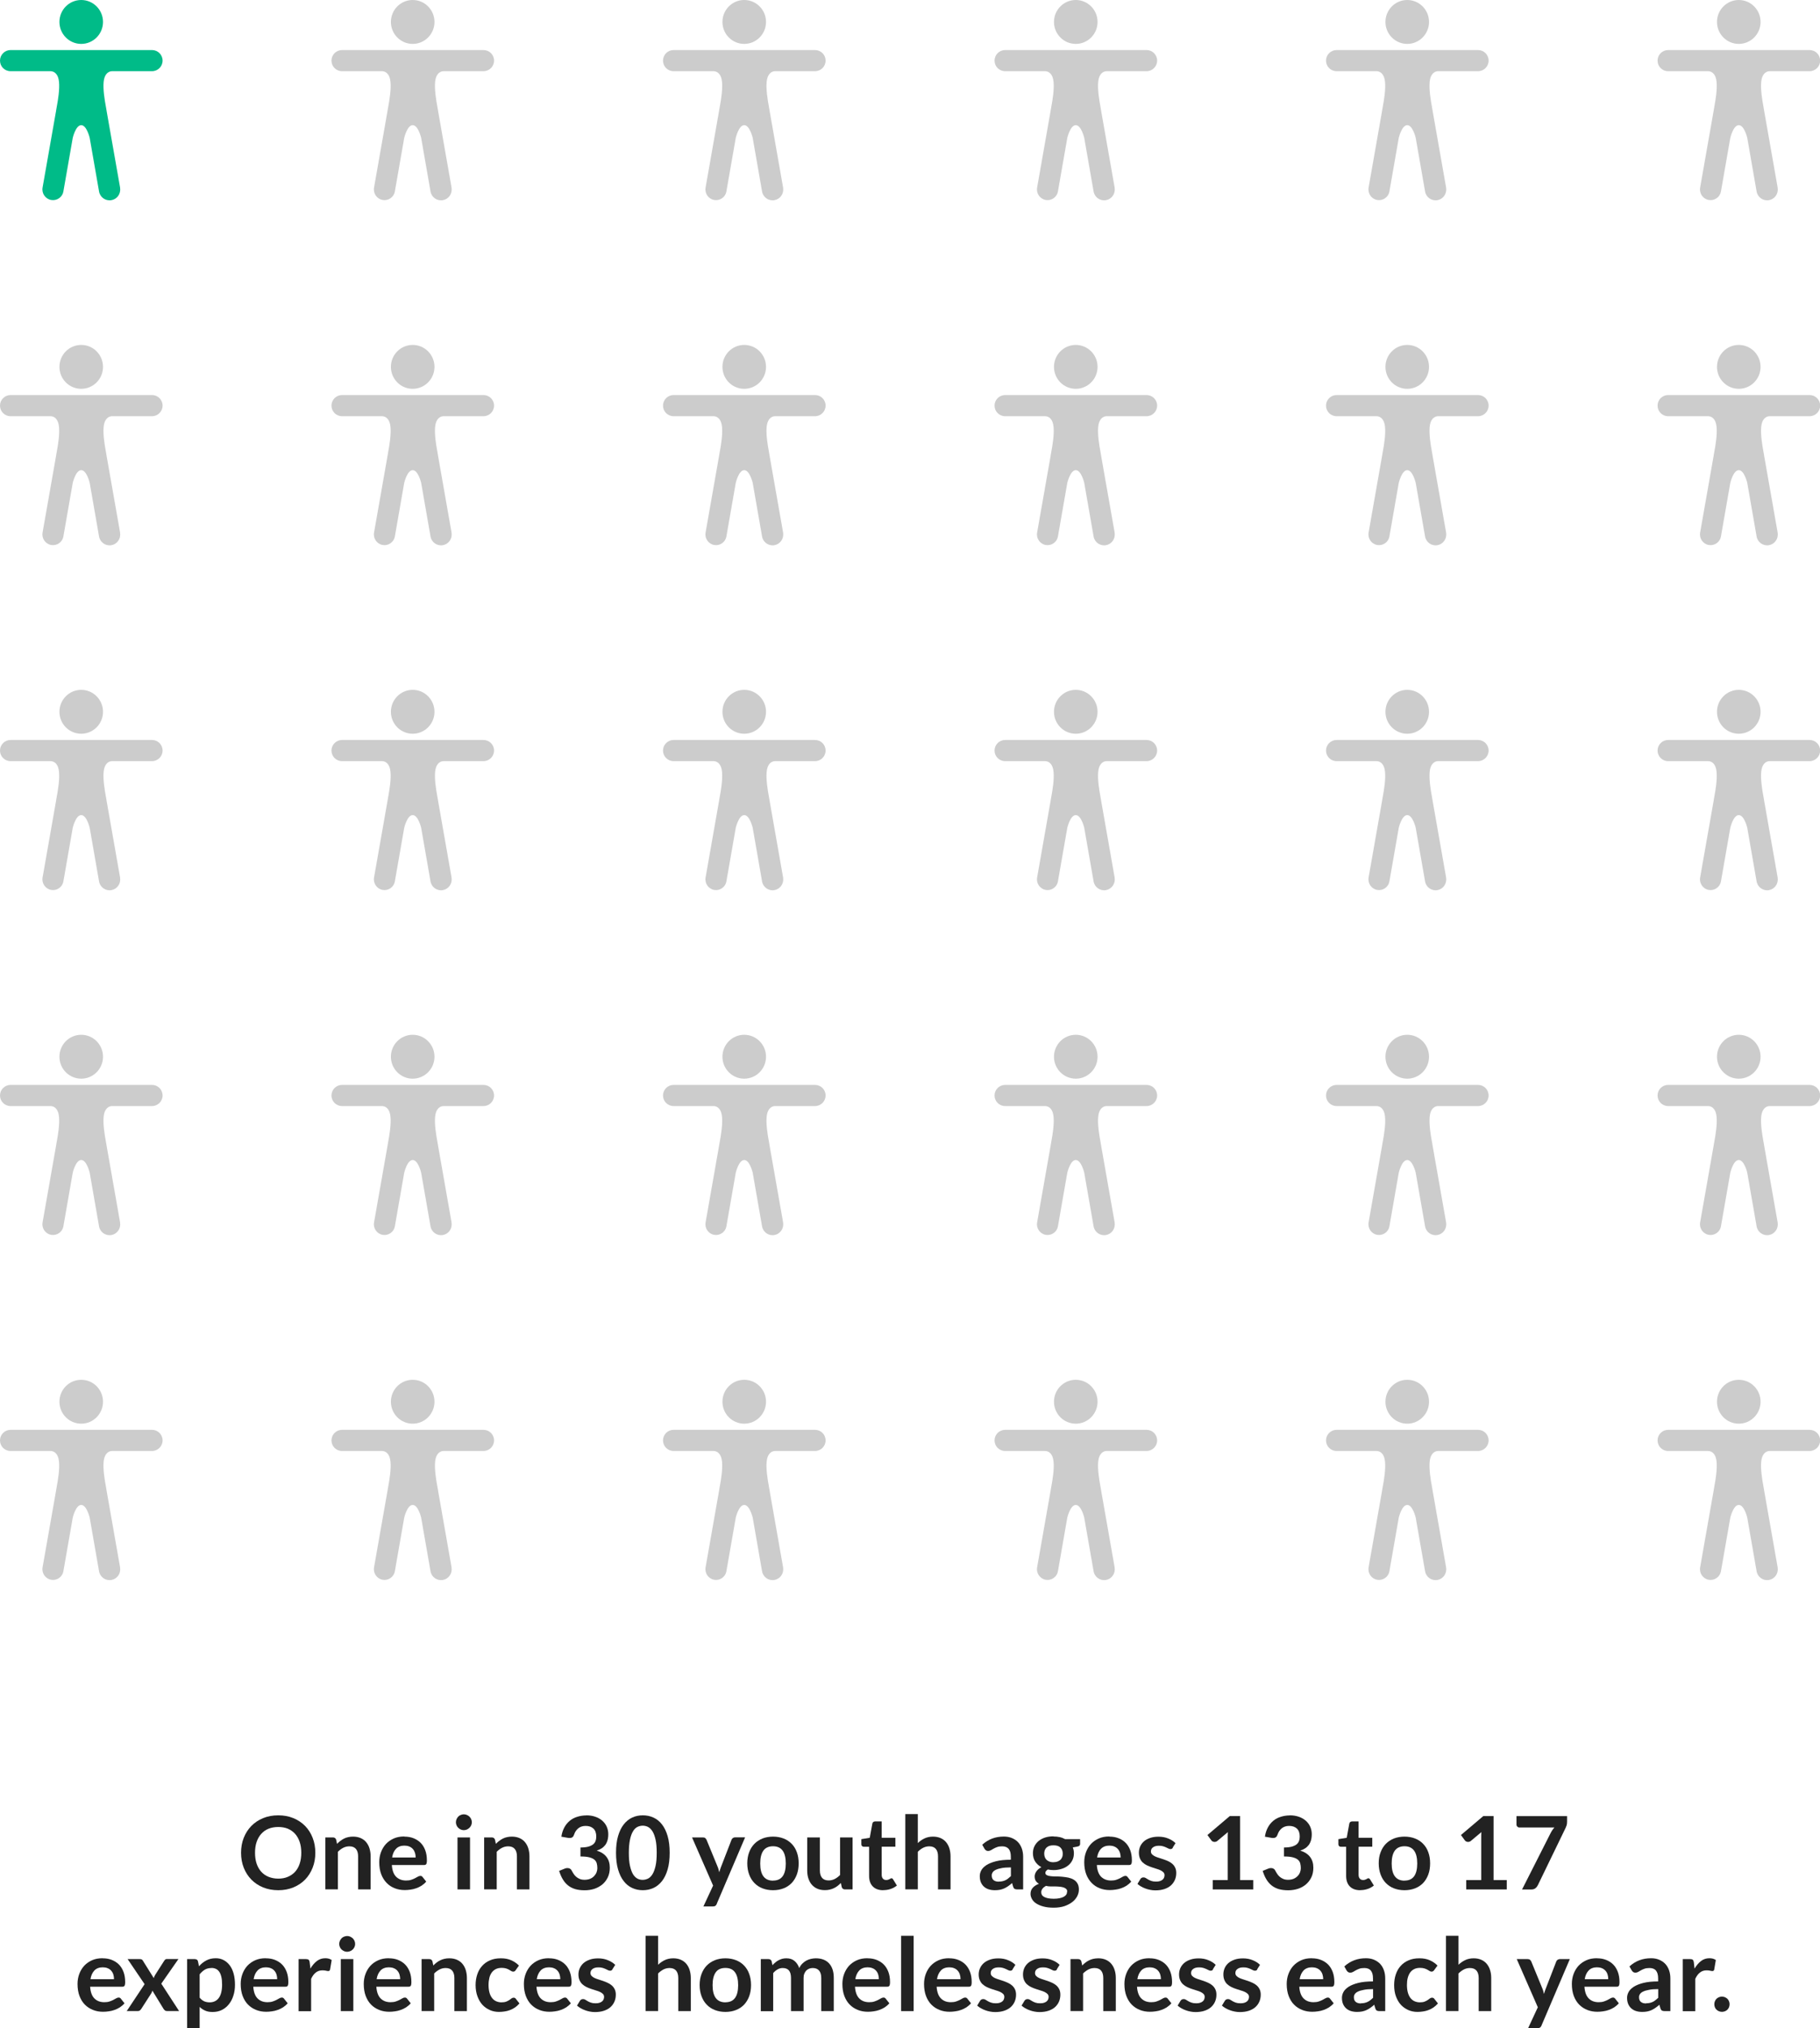 <?xml version="1.0" encoding="UTF-8"?>
<svg id="Layer_1" data-name="Layer 1" xmlns="http://www.w3.org/2000/svg" viewBox="0 0 251.42 280">
  <defs>
    <style>
      .cls-1, .cls-2, .cls-3, .cls-4, .cls-5 {
        stroke-width: 0px;
      }

      .cls-1, .cls-3 {
        fill: #0b8;
      }

      .cls-2 {
        fill: #222;
      }

      .cls-3, .cls-4 {
        fill-rule: evenodd;
      }

      .cls-4, .cls-5 {
        fill: #ccc;
      }
    </style>
  </defs>
  <g>
    <path class="cls-2" d="M43.56,255.79c0,.74-.12,1.43-.37,2.06-.25.63-.59,1.18-1.04,1.64-.45.46-.99.82-1.62,1.08-.63.26-1.33.39-2.09.39s-1.46-.13-2.1-.39c-.63-.26-1.17-.62-1.62-1.08-.45-.46-.8-1.01-1.05-1.64-.25-.63-.37-1.32-.37-2.06s.12-1.43.37-2.06c.25-.63.6-1.18,1.05-1.64.45-.46.99-.82,1.62-1.08.63-.26,1.33-.39,2.1-.39s1.46.13,2.09.39c.63.26,1.17.62,1.62,1.08.45.46.8,1.01,1.04,1.64.25.63.37,1.32.37,2.06ZM41.62,255.79c0-.55-.07-1.05-.22-1.49s-.36-.82-.63-1.12c-.28-.31-.61-.54-1-.71-.39-.16-.84-.24-1.33-.24s-.94.08-1.34.24c-.4.16-.73.4-1.01.71-.28.31-.49.68-.64,1.12-.15.44-.22.94-.22,1.49s.07,1.05.22,1.5c.15.44.36.81.64,1.12.28.31.62.54,1.01.7s.84.25,1.34.25.94-.08,1.33-.25.73-.4,1-.7.49-.68.63-1.12c.15-.44.22-.94.22-1.5Z"/>
    <path class="cls-2" d="M44.94,260.85v-7.18h1.06c.22,0,.37.11.44.32l.12.57c.14-.15.3-.29.46-.41s.33-.23.51-.32c.18-.09.37-.16.58-.2.21-.05.43-.07.67-.07.39,0,.74.07,1.04.2.3.13.56.32.76.56.2.24.36.53.46.86s.16.7.16,1.1v4.57h-1.73v-4.57c0-.44-.1-.78-.3-1.02s-.51-.36-.91-.36c-.3,0-.58.07-.84.2-.26.13-.51.32-.74.55v5.19h-1.73Z"/>
    <path class="cls-2" d="M55.87,253.56c.45,0,.87.07,1.25.22s.71.36.98.63c.28.28.49.62.64,1.02.15.4.23.86.23,1.38,0,.13,0,.24-.02.33-.01.09-.03.15-.06.2s-.07.08-.12.11c-.05.02-.12.03-.2.03h-4.44c.05.74.25,1.28.59,1.62.35.34.8.52,1.37.52.28,0,.52-.03.72-.1s.38-.14.53-.22c.15-.08.28-.15.4-.22.11-.06.23-.1.33-.1.07,0,.13.01.18.04s.1.07.13.12l.5.63c-.19.22-.41.41-.64.56s-.49.27-.75.36c-.26.09-.52.16-.79.19-.27.04-.53.06-.78.06-.5,0-.96-.08-1.39-.25-.43-.17-.8-.41-1.12-.74s-.57-.73-.75-1.2c-.18-.48-.27-1.03-.27-1.66,0-.49.08-.95.24-1.38.16-.43.39-.81.68-1.13.3-.32.66-.57,1.08-.76.43-.19.91-.28,1.45-.28ZM55.9,254.8c-.5,0-.9.14-1.18.43-.28.28-.47.69-.55,1.21h3.25c0-.22-.03-.44-.09-.63s-.15-.37-.28-.52-.28-.27-.48-.35c-.19-.09-.42-.13-.67-.13Z"/>
    <path class="cls-2" d="M65.18,251.58c0,.15-.03.29-.09.42-.06.13-.14.25-.24.34-.1.1-.22.18-.35.24-.14.06-.28.09-.43.09s-.29-.03-.42-.09c-.13-.06-.25-.14-.35-.24-.1-.1-.18-.21-.23-.34-.06-.13-.09-.27-.09-.42s.03-.3.09-.43c.06-.14.14-.25.23-.35.1-.1.21-.18.35-.23.13-.06.27-.09.42-.09s.3.03.43.09c.14.06.25.14.35.23.1.1.18.21.24.35.06.13.09.28.09.43ZM64.93,253.67v7.18h-1.73v-7.18h1.73Z"/>
    <path class="cls-2" d="M66.88,260.85v-7.18h1.06c.22,0,.37.11.44.32l.12.57c.14-.15.3-.29.46-.41s.33-.23.51-.32c.18-.09.37-.16.58-.2.21-.05.43-.07.67-.07.39,0,.74.07,1.04.2.3.13.56.32.76.56.2.24.36.53.46.86s.16.7.16,1.1v4.57h-1.73v-4.57c0-.44-.1-.78-.3-1.02s-.51-.36-.91-.36c-.3,0-.58.07-.84.2-.26.13-.51.32-.74.55v5.19h-1.73Z"/>
    <path class="cls-2" d="M80.99,250.62c.47,0,.89.07,1.26.2.38.13.7.32.96.55.27.24.47.51.61.83.14.32.21.66.21,1.03,0,.32-.04.61-.11.85s-.18.46-.31.64c-.14.18-.31.34-.5.46s-.42.23-.68.31c.61.19,1.06.48,1.36.88.3.39.45.88.45,1.48,0,.5-.09.95-.28,1.34-.19.39-.44.71-.76.98-.32.26-.69.46-1.1.6-.42.13-.86.2-1.33.2-.51,0-.95-.06-1.33-.17-.38-.12-.71-.29-.99-.52-.28-.23-.52-.51-.71-.84-.2-.33-.36-.71-.5-1.15l.76-.31c.13-.06.26-.08.4-.08.12,0,.23.03.33.08.1.05.17.13.22.22.08.16.18.32.28.48.1.16.22.3.36.42s.3.22.49.3c.19.08.41.12.68.12.29,0,.55-.05.77-.14s.4-.22.55-.38.26-.33.33-.51c.07-.19.11-.38.11-.57,0-.24-.03-.46-.08-.66-.05-.2-.16-.37-.32-.51s-.4-.25-.7-.33-.71-.12-1.23-.12v-1.24c.42,0,.78-.04,1.06-.11.28-.08.5-.18.67-.31s.28-.29.35-.48.1-.39.1-.62c0-.48-.13-.84-.39-1.09-.26-.24-.62-.37-1.07-.37-.41,0-.75.11-1.02.33s-.46.5-.57.84c-.06.18-.13.3-.23.38s-.23.12-.39.12c-.07,0-.15,0-.24-.02l-.91-.16c.07-.49.21-.91.41-1.28s.45-.67.75-.92.65-.43,1.04-.55c.39-.12.81-.19,1.26-.19Z"/>
    <path class="cls-2" d="M92.51,255.79c0,.88-.09,1.65-.28,2.3s-.45,1.19-.78,1.61c-.33.42-.73.74-1.18.95-.46.21-.95.31-1.47.31s-1.02-.1-1.47-.31c-.45-.21-.84-.52-1.17-.95-.33-.42-.59-.96-.78-1.61s-.28-1.42-.28-2.3.09-1.65.28-2.3.45-1.19.78-1.61c.33-.42.72-.74,1.17-.95.45-.21.94-.31,1.47-.31s1.02.1,1.47.31c.46.21.85.52,1.18.95.33.42.59.96.78,1.61s.28,1.42.28,2.3ZM90.72,255.79c0-.73-.05-1.34-.16-1.82-.11-.48-.25-.86-.43-1.15-.18-.28-.39-.48-.62-.6s-.48-.17-.73-.17-.49.06-.72.17-.44.31-.61.6c-.18.29-.32.67-.42,1.15-.1.48-.16,1.09-.16,1.82s.05,1.34.16,1.82.25.86.42,1.15c.18.28.38.48.61.6.23.12.47.17.72.17s.49-.06.73-.17c.23-.11.44-.31.62-.6.18-.29.32-.67.43-1.15.11-.48.16-1.09.16-1.82Z"/>
    <path class="cls-2" d="M99.03,262.83c-.05.12-.12.21-.2.28-.08.06-.21.09-.37.09h-1.29l1.34-2.88-2.91-6.65h1.51c.14,0,.25.03.32.1s.13.14.17.22l1.53,3.72c.05.12.1.25.13.38.04.13.07.26.1.39.04-.14.08-.27.12-.39s.09-.25.14-.39l1.44-3.72c.04-.09.1-.17.19-.23s.18-.09.29-.09h1.39l-3.91,9.16Z"/>
    <path class="cls-2" d="M106.79,253.56c.54,0,1.02.09,1.46.26.44.17.81.42,1.12.74s.55.7.71,1.16c.17.46.25.97.25,1.53s-.08,1.08-.25,1.54c-.17.46-.41.85-.71,1.17-.31.32-.68.57-1.12.74-.44.17-.92.26-1.46.26s-1.02-.09-1.46-.26c-.44-.17-.81-.42-1.12-.74-.31-.32-.55-.71-.72-1.17-.17-.46-.26-.97-.26-1.54s.09-1.08.26-1.53c.17-.46.41-.84.72-1.16.31-.32.69-.56,1.12-.74.44-.17.93-.26,1.46-.26ZM106.79,259.63c.6,0,1.04-.2,1.33-.6s.43-.99.43-1.76-.14-1.37-.43-1.77-.73-.61-1.33-.61-1.06.21-1.34.61c-.29.41-.43,1-.43,1.77s.14,1.36.43,1.76c.29.4.74.61,1.34.61Z"/>
    <path class="cls-2" d="M113.26,253.67v4.56c0,.44.1.78.3,1.02s.51.36.91.36c.3,0,.58-.07.84-.2s.51-.32.74-.55v-5.19h1.73v7.18h-1.06c-.22,0-.37-.11-.44-.32l-.12-.57c-.15.15-.3.29-.46.41-.16.12-.33.23-.51.31-.18.09-.37.15-.58.2-.21.05-.43.07-.67.07-.39,0-.74-.07-1.04-.2-.3-.13-.55-.32-.76-.56-.21-.24-.36-.53-.47-.86s-.16-.7-.16-1.1v-4.56h1.73Z"/>
    <path class="cls-2" d="M122,260.96c-.62,0-1.1-.18-1.44-.53-.34-.35-.5-.84-.5-1.46v-4.01h-.73c-.09,0-.17-.03-.24-.09-.07-.06-.1-.15-.1-.27v-.69l1.16-.19.36-1.96c.02-.09.06-.17.13-.22.07-.05.15-.08.26-.08h.9v2.26h1.89v1.23h-1.89v3.89c0,.22.06.4.17.52.11.13.26.19.45.19.11,0,.2-.01.27-.04.07-.03.14-.05.19-.08s.1-.05.14-.08.08-.04.13-.04c.05,0,.09.01.13.04s.07.06.1.12l.52.84c-.25.21-.54.37-.87.48-.33.11-.67.16-1.01.16Z"/>
    <path class="cls-2" d="M125.06,260.85v-10.4h1.73v4c.28-.27.59-.48.92-.64.34-.16.73-.25,1.18-.25.39,0,.74.07,1.04.2.3.13.56.32.76.56.2.24.36.53.46.86s.16.7.16,1.1v4.57h-1.73v-4.57c0-.44-.1-.78-.3-1.02s-.51-.36-.91-.36c-.3,0-.58.07-.84.2-.26.13-.51.32-.74.55v5.19h-1.73Z"/>
    <path class="cls-2" d="M141.34,260.85h-.78c-.16,0-.29-.02-.39-.07-.09-.05-.16-.15-.21-.3l-.15-.51c-.18.16-.36.31-.54.43-.18.12-.36.23-.54.31-.19.08-.38.15-.6.19-.21.04-.44.06-.7.06-.3,0-.58-.04-.84-.12-.26-.08-.48-.21-.66-.37-.18-.16-.33-.37-.43-.61-.1-.24-.15-.53-.15-.85,0-.27.07-.54.21-.8.14-.26.38-.5.71-.72.33-.21.77-.39,1.32-.53.55-.14,1.23-.21,2.05-.21v-.42c0-.48-.1-.84-.3-1.08-.2-.23-.5-.35-.89-.35-.28,0-.51.03-.7.1-.19.07-.35.14-.49.22-.14.08-.26.16-.38.22s-.25.1-.38.1c-.12,0-.22-.03-.3-.09s-.15-.13-.2-.22l-.31-.55c.83-.76,1.82-1.13,2.99-1.13.42,0,.79.07,1.12.21.33.14.61.33.84.57.23.25.4.54.52.88s.18.71.18,1.12v4.54ZM137.98,259.77c.18,0,.34-.02.49-.05.15-.03.29-.08.42-.14s.26-.14.38-.24.25-.21.38-.33v-1.2c-.5,0-.93.03-1.26.09-.34.06-.61.14-.82.24s-.35.21-.44.35-.13.27-.13.43c0,.31.09.52.27.66s.42.2.7.2Z"/>
    <path class="cls-2" d="M145.53,253.54c.31,0,.6.03.87.09.27.06.52.16.74.28h2.07v.64c0,.11-.03.19-.08.25s-.15.1-.29.13l-.64.12c.05.12.08.25.11.38.03.14.04.28.04.43,0,.35-.07.68-.21.96-.14.29-.34.53-.59.73-.25.2-.55.36-.89.46-.34.11-.71.17-1.12.17-.27,0-.53-.03-.79-.08-.22.14-.34.29-.34.46,0,.15.07.25.2.32s.31.12.53.14c.22.03.46.04.74.04s.56.01.85.04.57.06.85.12c.27.06.52.15.74.28.22.13.39.3.52.52.13.22.2.5.2.84,0,.32-.08.63-.23.93-.16.3-.38.57-.68.8-.3.23-.66.42-1.09.57-.43.14-.92.21-1.47.21s-1.02-.05-1.42-.16c-.4-.1-.73-.25-1-.42s-.46-.38-.59-.61-.2-.47-.2-.71c0-.34.1-.62.31-.85.21-.23.49-.41.85-.55-.18-.1-.32-.23-.43-.39s-.16-.38-.16-.64c0-.11.02-.22.06-.33.04-.11.09-.23.17-.34.08-.11.17-.22.29-.32.12-.1.25-.19.41-.27-.36-.2-.65-.46-.86-.78-.21-.33-.31-.71-.31-1.15,0-.35.07-.68.21-.96.14-.29.34-.53.59-.74.25-.2.56-.36.9-.47s.73-.16,1.14-.16ZM147.43,261.15c0-.14-.04-.26-.13-.35s-.2-.16-.34-.21-.31-.09-.51-.11c-.19-.02-.4-.04-.62-.04h-.67c-.23,0-.45-.03-.67-.08-.2.11-.35.23-.47.38-.12.15-.18.32-.18.51,0,.13.03.24.09.35.06.11.16.2.3.28.14.08.32.14.54.19.22.04.49.07.8.07s.6-.03.83-.08.43-.12.58-.21c.15-.09.26-.19.33-.31.07-.12.1-.25.1-.4ZM145.53,257.09c.21,0,.4-.03.56-.09.16-.06.29-.14.4-.24.11-.1.18-.23.24-.37s.08-.3.08-.48c0-.35-.11-.64-.32-.84-.21-.21-.53-.31-.96-.31s-.74.1-.96.31c-.21.21-.32.49-.32.84,0,.17.03.32.08.47.05.15.13.27.24.38.11.1.24.19.4.25s.35.09.56.09Z"/>
    <path class="cls-2" d="M153.26,253.56c.45,0,.87.07,1.25.22.38.14.71.36.98.63.28.28.49.62.64,1.02.15.4.23.86.23,1.38,0,.13,0,.24-.02.33-.01.09-.03.15-.06.2-.03.05-.07.08-.12.11-.05.02-.12.03-.2.03h-4.44c.05.74.25,1.28.59,1.62.35.34.8.52,1.37.52.28,0,.52-.03.72-.1s.38-.14.53-.22c.15-.08.28-.15.4-.22.11-.06.23-.1.33-.1.07,0,.13.01.18.04.05.03.1.07.13.12l.5.63c-.19.22-.41.41-.64.56s-.49.27-.75.36c-.26.09-.52.16-.79.19-.27.04-.53.06-.78.06-.5,0-.96-.08-1.39-.25-.43-.17-.8-.41-1.12-.74s-.57-.73-.75-1.2c-.18-.48-.27-1.03-.27-1.66,0-.49.08-.95.24-1.38.16-.43.39-.81.68-1.13.3-.32.66-.57,1.08-.76.43-.19.91-.28,1.45-.28ZM153.29,254.8c-.5,0-.9.14-1.18.43-.29.28-.47.69-.55,1.21h3.25c0-.22-.03-.44-.09-.63-.06-.2-.15-.37-.28-.52s-.29-.27-.48-.35c-.19-.09-.42-.13-.67-.13Z"/>
    <path class="cls-2" d="M162.04,255.07c-.05.07-.1.13-.15.16-.05.03-.12.05-.2.05-.08,0-.17-.02-.27-.07s-.21-.1-.33-.16-.27-.11-.43-.16c-.16-.05-.35-.07-.57-.07-.34,0-.61.07-.81.22-.2.14-.29.33-.29.57,0,.15.05.28.15.39.1.1.23.2.4.28s.35.15.56.21c.21.06.42.13.64.21.22.07.43.16.64.25.21.1.4.22.56.36.17.15.3.32.4.53.1.21.15.45.15.74,0,.35-.06.66-.19.96-.13.29-.31.54-.55.76-.24.21-.54.38-.9.5-.36.12-.77.18-1.23.18-.25,0-.49-.02-.72-.07-.24-.04-.46-.11-.68-.19-.22-.08-.42-.17-.6-.28s-.35-.22-.49-.35l.4-.66c.05-.08.11-.14.18-.18s.16-.06.27-.06.21.03.3.09.21.13.33.2c.13.07.27.14.44.2.17.06.39.09.65.09.21,0,.38-.02.53-.07.15-.05.27-.11.36-.19s.17-.17.21-.28c.04-.11.07-.21.07-.33,0-.17-.05-.31-.15-.41s-.23-.2-.4-.28c-.17-.08-.35-.15-.57-.21-.21-.06-.43-.13-.65-.21-.22-.08-.44-.16-.65-.26-.21-.1-.4-.23-.57-.38-.17-.15-.3-.34-.4-.57-.1-.22-.15-.5-.15-.81,0-.29.06-.57.17-.84.12-.27.29-.5.51-.7s.51-.36.85-.48c.34-.12.73-.18,1.17-.18.5,0,.95.08,1.35.25.41.16.74.38,1.01.64l-.39.62Z"/>
    <path class="cls-2" d="M167.55,259.56h2.05v-5.9c0-.23,0-.47.02-.72l-1.46,1.22c-.06.05-.12.09-.19.1-.06.02-.12.03-.19.03-.09,0-.18-.02-.26-.06-.08-.04-.13-.08-.17-.14l-.55-.75,3.09-2.62h1.42v8.84h1.82v1.29h-5.6v-1.29Z"/>
    <path class="cls-2" d="M178.17,250.62c.47,0,.89.07,1.26.2.38.13.7.32.96.55.27.24.47.51.61.83.14.32.21.66.21,1.03,0,.32-.04.61-.11.85s-.18.46-.31.64c-.14.18-.31.34-.5.46-.2.13-.42.23-.67.31.61.19,1.06.48,1.36.88.3.39.45.88.45,1.48,0,.5-.09.95-.28,1.34-.19.39-.44.71-.76.98s-.68.46-1.1.6c-.42.13-.86.2-1.33.2-.51,0-.95-.06-1.33-.17-.38-.12-.71-.29-.99-.52-.28-.23-.52-.51-.71-.84-.2-.33-.36-.71-.5-1.15l.76-.31c.13-.06.26-.08.4-.08.12,0,.23.03.33.08.1.05.17.13.22.22.08.16.18.32.28.48.1.16.22.3.36.42.14.12.3.22.49.3.19.08.41.12.67.12.29,0,.55-.05.77-.14.22-.1.4-.22.55-.38.15-.15.26-.33.33-.51.07-.19.11-.38.11-.57,0-.24-.03-.46-.08-.66-.05-.2-.16-.37-.32-.51s-.4-.25-.7-.33-.72-.12-1.23-.12v-1.24c.42,0,.78-.04,1.06-.11.28-.08.5-.18.67-.31.17-.13.28-.29.35-.48s.1-.39.1-.62c0-.48-.13-.84-.39-1.09-.26-.24-.62-.37-1.07-.37-.41,0-.75.11-1.02.33s-.46.5-.57.84c-.06.18-.13.3-.23.38s-.23.12-.38.12c-.08,0-.15,0-.24-.02l-.91-.16c.07-.49.21-.91.41-1.28.2-.37.45-.67.75-.92.3-.25.65-.43,1.04-.55.39-.12.81-.19,1.26-.19Z"/>
    <path class="cls-2" d="M187.9,260.96c-.62,0-1.1-.18-1.44-.53-.34-.35-.5-.84-.5-1.46v-4.01h-.73c-.09,0-.17-.03-.24-.09-.07-.06-.1-.15-.1-.27v-.69l1.15-.19.36-1.96c.02-.09.06-.17.13-.22.07-.05.15-.08.25-.08h.9v2.26h1.89v1.23h-1.89v3.89c0,.22.06.4.17.52.11.13.26.19.45.19.11,0,.2-.01.27-.04.07-.03.13-.05.19-.08s.1-.05.14-.08.08-.04.13-.04c.05,0,.09.01.13.04s.07.06.11.12l.52.84c-.25.21-.54.37-.87.48-.33.11-.67.16-1.01.16Z"/>
    <path class="cls-2" d="M194.02,253.56c.54,0,1.02.09,1.46.26s.81.42,1.12.74c.31.32.55.7.71,1.16.17.46.25.97.25,1.53s-.08,1.08-.25,1.54c-.17.46-.41.85-.71,1.17-.31.32-.68.57-1.12.74s-.92.26-1.46.26-1.02-.09-1.46-.26c-.44-.17-.81-.42-1.12-.74-.31-.32-.55-.71-.72-1.17-.17-.46-.26-.97-.26-1.54s.08-1.08.26-1.53c.17-.46.41-.84.72-1.16s.68-.56,1.12-.74c.44-.17.93-.26,1.46-.26ZM194.02,259.63c.6,0,1.04-.2,1.33-.6s.43-.99.43-1.76-.14-1.37-.43-1.77-.73-.61-1.33-.61-1.05.21-1.34.61c-.29.41-.43,1-.43,1.77s.14,1.36.43,1.76c.29.4.74.61,1.34.61Z"/>
    <path class="cls-2" d="M202.57,259.56h2.05v-5.9c0-.23,0-.47.02-.72l-1.46,1.22c-.06.05-.12.09-.19.1-.06.02-.12.03-.19.03-.09,0-.18-.02-.26-.06-.08-.04-.13-.08-.17-.14l-.55-.75,3.09-2.62h1.42v8.84h1.82v1.29h-5.6v-1.29Z"/>
    <path class="cls-2" d="M216.48,250.73v.75c0,.22-.02.4-.07.54s-.1.25-.14.35l-3.83,7.9c-.08.16-.19.3-.34.42s-.34.17-.59.17h-1.25l3.92-7.74c.16-.32.34-.59.55-.82h-4.84c-.11,0-.2-.04-.28-.12-.08-.08-.12-.17-.12-.28v-1.17h7Z"/>
    <path class="cls-2" d="M14.19,270.36c.45,0,.87.07,1.25.22.38.15.71.36.98.63s.49.62.64,1.02c.15.4.23.86.23,1.38,0,.13,0,.24-.02.33-.01.09-.03.15-.06.2-.03.05-.07.08-.12.11-.05.02-.12.03-.2.03h-4.44c.05.74.25,1.28.59,1.62.35.35.8.52,1.37.52.28,0,.52-.03.72-.1s.38-.14.53-.22c.15-.08.28-.15.4-.22.11-.07.23-.1.33-.1.07,0,.13.01.18.04.05.03.1.07.13.12l.5.63c-.19.22-.41.41-.64.56-.24.15-.49.27-.75.36-.26.09-.52.16-.79.19-.27.04-.53.06-.78.06-.5,0-.96-.08-1.39-.25-.43-.17-.8-.41-1.12-.73s-.57-.73-.75-1.2c-.18-.48-.27-1.03-.27-1.66,0-.49.08-.95.24-1.38.16-.43.39-.81.68-1.13.3-.32.66-.57,1.08-.76.43-.19.91-.28,1.45-.28ZM14.23,271.6c-.5,0-.9.14-1.18.43-.28.29-.47.69-.55,1.21h3.25c0-.22-.03-.43-.09-.63-.06-.2-.15-.37-.28-.52s-.28-.27-.48-.35c-.19-.09-.42-.13-.67-.13Z"/>
    <path class="cls-2" d="M19.99,273.95l-2.36-3.48h1.67c.13,0,.22.02.28.05.06.03.11.09.16.17l1.5,2.4c.02-.08.05-.16.09-.24.04-.08.08-.16.13-.24l1.21-1.89c.06-.09.11-.15.17-.2s.14-.06.22-.06h1.59l-2.37,3.4,2.46,3.78h-1.67c-.13,0-.23-.03-.3-.1-.08-.07-.14-.14-.19-.22l-1.53-2.5c-.04.17-.1.31-.18.42l-1.34,2.08c-.05.08-.11.15-.19.22-.07.07-.17.1-.28.1h-1.55l2.46-3.7Z"/>
    <path class="cls-2" d="M25.85,280v-9.53h1.06c.11,0,.21.03.29.08.08.05.13.13.15.24l.14.67c.29-.33.62-.6,1-.8.38-.21.82-.31,1.32-.31.39,0,.75.08,1.07.25.32.16.6.4.84.71s.42.69.55,1.15.19.98.19,1.56c0,.54-.07,1.03-.22,1.49-.14.46-.35.85-.62,1.19-.27.34-.59.6-.97.79-.38.19-.81.28-1.28.28-.41,0-.75-.06-1.03-.19-.28-.12-.54-.29-.76-.51v2.94h-1.73ZM29.21,271.7c-.36,0-.67.08-.92.23-.25.15-.49.37-.71.64v3.22c.2.24.41.41.64.51s.48.14.75.14.5-.05.71-.15c.21-.1.39-.25.54-.45.15-.2.26-.45.34-.76.08-.31.12-.67.12-1.08s-.03-.78-.1-1.07c-.07-.29-.16-.53-.29-.71s-.28-.32-.46-.4-.38-.13-.61-.13Z"/>
    <path class="cls-2" d="M36.73,270.36c.45,0,.87.07,1.25.22.38.15.71.36.98.63s.49.62.64,1.02c.15.4.23.86.23,1.38,0,.13,0,.24-.02.33-.01.09-.03.15-.06.2-.03.05-.07.08-.12.11-.05.02-.12.03-.2.03h-4.44c.05.74.25,1.28.59,1.62.35.35.8.52,1.37.52.28,0,.52-.03.72-.1s.38-.14.53-.22c.15-.08.28-.15.4-.22.11-.07.23-.1.33-.1.07,0,.13.01.18.04.05.03.1.07.13.12l.5.63c-.19.22-.41.41-.64.56-.24.15-.49.27-.75.36-.26.09-.52.16-.79.19-.27.04-.53.06-.78.06-.5,0-.96-.08-1.39-.25-.43-.17-.8-.41-1.12-.73s-.57-.73-.75-1.2c-.18-.48-.27-1.03-.27-1.66,0-.49.08-.95.24-1.38.16-.43.39-.81.68-1.13.3-.32.66-.57,1.08-.76.43-.19.91-.28,1.45-.28ZM36.77,271.6c-.5,0-.9.14-1.18.43-.28.29-.47.69-.55,1.21h3.25c0-.22-.03-.43-.09-.63-.06-.2-.15-.37-.28-.52s-.28-.27-.48-.35c-.19-.09-.42-.13-.67-.13Z"/>
    <path class="cls-2" d="M41.25,277.65v-7.18h1.02c.18,0,.3.03.37.1s.12.18.14.34l.1.87c.26-.44.56-.79.9-1.05s.73-.38,1.16-.38c.35,0,.65.08.88.25l-.22,1.29c-.01.08-.04.14-.09.18-.05.04-.11.05-.19.05-.07,0-.17-.02-.29-.05-.12-.03-.28-.05-.48-.05-.36,0-.67.1-.92.3-.26.2-.47.49-.65.87v4.47h-1.73Z"/>
    <path class="cls-2" d="M49.06,268.38c0,.15-.03.29-.09.42-.06.13-.14.25-.24.34-.1.1-.22.18-.35.23s-.28.09-.43.09-.29-.03-.42-.09-.25-.14-.35-.23c-.1-.1-.18-.21-.23-.34-.06-.13-.09-.27-.09-.42s.03-.3.09-.43c.06-.13.14-.25.23-.35.1-.1.21-.18.35-.23s.27-.09.42-.09.3.03.43.09.25.14.35.23c.1.1.18.21.24.35.06.14.09.28.09.43ZM48.81,270.47v7.18h-1.73v-7.18h1.73Z"/>
    <path class="cls-2" d="M53.73,270.36c.45,0,.87.07,1.25.22.38.15.71.36.98.63s.49.62.64,1.02c.15.4.23.86.23,1.38,0,.13,0,.24-.02.33-.01.09-.03.15-.06.2-.03.05-.07.08-.12.11-.05.02-.12.03-.2.03h-4.44c.05.74.25,1.28.59,1.62.35.35.8.52,1.37.52.28,0,.52-.03.72-.1s.38-.14.53-.22c.15-.08.28-.15.4-.22.11-.07.23-.1.33-.1.07,0,.13.01.18.04.05.03.1.07.13.12l.5.63c-.19.22-.41.41-.64.56-.24.15-.49.27-.75.36-.26.09-.52.16-.79.19-.27.04-.53.06-.78.06-.5,0-.96-.08-1.39-.25-.43-.17-.8-.41-1.12-.73s-.57-.73-.75-1.2c-.18-.48-.27-1.03-.27-1.66,0-.49.08-.95.24-1.38.16-.43.39-.81.68-1.13.3-.32.66-.57,1.08-.76.43-.19.91-.28,1.45-.28ZM53.76,271.6c-.5,0-.9.14-1.18.43-.28.29-.47.69-.55,1.21h3.25c0-.22-.03-.43-.09-.63-.06-.2-.15-.37-.28-.52s-.28-.27-.48-.35c-.19-.09-.42-.13-.67-.13Z"/>
    <path class="cls-2" d="M58.24,277.65v-7.18h1.06c.22,0,.37.1.44.31l.12.57c.14-.15.3-.28.46-.41.16-.12.33-.23.51-.31.18-.09.37-.16.58-.2.21-.05.43-.07.67-.07.39,0,.74.07,1.04.2.3.13.56.32.76.56s.36.53.46.86c.1.33.16.7.16,1.1v4.57h-1.73v-4.57c0-.44-.1-.78-.3-1.02s-.51-.36-.91-.36c-.3,0-.58.07-.84.2-.26.14-.51.32-.74.55v5.19h-1.73Z"/>
    <path class="cls-2" d="M71.25,271.99c-.05.07-.1.12-.15.15-.05.04-.12.06-.21.06s-.17-.03-.26-.08-.18-.11-.3-.18c-.12-.07-.26-.13-.42-.18-.16-.05-.36-.08-.6-.08-.3,0-.57.05-.8.16-.23.11-.42.27-.57.47-.15.21-.27.45-.34.75-.07.29-.11.62-.11.99s.04.72.12,1.02.2.55.35.75.34.36.56.46c.22.1.47.16.74.16s.5-.03.67-.1c.17-.07.31-.14.43-.22s.22-.16.3-.22c.09-.07.18-.1.29-.1.14,0,.25.05.31.16l.5.63c-.19.22-.4.41-.62.56-.22.15-.46.27-.7.36-.24.09-.49.16-.75.19-.26.04-.51.06-.76.06-.44,0-.86-.08-1.25-.25-.39-.17-.73-.41-1.03-.72-.29-.32-.52-.71-.69-1.17s-.26-.98-.26-1.57c0-.53.08-1.02.23-1.47s.37-.84.67-1.17.66-.59,1.09-.77c.43-.19.93-.28,1.5-.28s1.01.09,1.41.26c.4.17.77.42,1.09.74l-.45.63Z"/>
    <path class="cls-2" d="M75.85,270.36c.45,0,.87.07,1.25.22.38.15.71.36.98.63s.49.62.64,1.02c.15.4.23.86.23,1.38,0,.13,0,.24-.02.33-.01.09-.03.15-.06.2-.03.05-.07.08-.12.11-.05.02-.12.03-.2.03h-4.44c.05.74.25,1.28.59,1.62.35.35.8.52,1.37.52.28,0,.52-.03.72-.1s.38-.14.53-.22c.15-.08.28-.15.4-.22.11-.07.23-.1.33-.1.07,0,.13.01.18.04.05.03.1.07.13.12l.5.63c-.19.22-.41.41-.64.56-.24.15-.49.27-.75.36-.26.09-.52.16-.79.19-.27.04-.53.06-.78.06-.5,0-.96-.08-1.39-.25-.43-.17-.8-.41-1.12-.73s-.57-.73-.75-1.2c-.18-.48-.27-1.03-.27-1.66,0-.49.08-.95.24-1.38.16-.43.39-.81.68-1.13.3-.32.66-.57,1.08-.76.43-.19.91-.28,1.45-.28ZM75.88,271.6c-.5,0-.9.14-1.18.43-.28.29-.47.69-.55,1.21h3.25c0-.22-.03-.43-.09-.63-.06-.2-.15-.37-.28-.52s-.28-.27-.48-.35c-.19-.09-.42-.13-.67-.13Z"/>
    <path class="cls-2" d="M84.62,271.87c-.05.08-.1.13-.15.16s-.12.04-.2.04c-.08,0-.17-.02-.27-.07-.1-.05-.21-.1-.33-.16-.13-.06-.27-.11-.43-.16s-.35-.07-.57-.07c-.34,0-.61.07-.81.22s-.29.33-.29.57c0,.15.05.28.15.39.1.11.23.2.4.28.17.08.35.15.56.21.21.06.42.13.64.21.22.08.43.16.64.26s.4.22.56.36c.17.15.3.32.4.53.1.21.15.45.15.74,0,.34-.06.66-.19.96s-.31.54-.55.76c-.24.21-.54.38-.9.5s-.77.18-1.23.18c-.25,0-.49-.02-.72-.07-.24-.04-.46-.11-.68-.19-.22-.08-.42-.17-.6-.28-.18-.11-.35-.22-.49-.35l.4-.66c.05-.08.11-.14.18-.18s.16-.06.27-.06.21.03.3.09.21.13.33.2.27.14.44.2c.17.06.39.09.65.09.21,0,.38-.02.53-.07.15-.05.27-.11.36-.19.1-.08.17-.17.21-.28.04-.1.07-.21.07-.33,0-.17-.05-.31-.15-.41-.1-.11-.23-.2-.4-.28-.17-.08-.35-.15-.57-.21-.21-.06-.43-.13-.65-.21-.22-.07-.44-.16-.65-.26-.21-.1-.4-.23-.57-.38-.17-.15-.3-.34-.4-.57-.1-.22-.15-.49-.15-.81,0-.29.06-.57.18-.84.12-.27.29-.5.51-.7.23-.2.51-.36.85-.48s.73-.18,1.17-.18c.49,0,.95.08,1.35.25.41.16.74.38,1.02.64l-.39.62Z"/>
    <path class="cls-2" d="M89.18,277.65v-10.4h1.73v4c.28-.27.59-.48.92-.64s.73-.25,1.18-.25c.39,0,.74.07,1.04.2.3.13.56.32.76.56s.36.53.46.86c.1.33.16.7.16,1.1v4.57h-1.73v-4.57c0-.44-.1-.78-.3-1.02s-.51-.36-.91-.36c-.3,0-.58.07-.84.2-.26.14-.51.32-.74.55v5.19h-1.73Z"/>
    <path class="cls-2" d="M100.21,270.36c.54,0,1.02.09,1.46.26.44.17.81.42,1.12.74s.55.71.71,1.16c.17.46.25.97.25,1.53s-.08,1.08-.25,1.54c-.17.46-.41.85-.71,1.17-.31.32-.68.57-1.12.74-.44.17-.92.26-1.46.26s-1.02-.09-1.46-.26c-.44-.17-.81-.42-1.12-.74-.31-.32-.55-.71-.72-1.17-.17-.46-.26-.97-.26-1.54s.09-1.08.26-1.53.41-.84.72-1.16c.31-.32.69-.56,1.12-.74.44-.17.93-.26,1.46-.26ZM100.21,276.43c.6,0,1.04-.2,1.33-.6s.43-.99.43-1.76-.14-1.37-.43-1.77c-.29-.41-.73-.61-1.33-.61s-1.06.2-1.34.61c-.29.41-.43,1-.43,1.77s.14,1.36.43,1.76c.29.4.74.61,1.34.61Z"/>
    <path class="cls-2" d="M105.1,277.65v-7.18h1.06c.22,0,.37.1.44.31l.11.53c.13-.14.26-.27.4-.38.14-.12.28-.22.44-.3.16-.08.32-.15.5-.2.18-.05.38-.07.59-.07.45,0,.83.12,1.12.37.29.24.51.57.65.98.11-.24.25-.44.42-.61.17-.17.35-.31.55-.42s.41-.19.64-.24c.23-.05.45-.08.68-.08.4,0,.75.06,1.06.18.31.12.57.3.78.53s.37.52.48.85c.11.34.16.72.16,1.16v4.57h-1.73v-4.57c0-.46-.1-.8-.3-1.03-.2-.23-.49-.35-.88-.35-.18,0-.34.03-.49.09s-.28.15-.4.26c-.11.12-.2.26-.27.43-.07.17-.1.37-.1.6v4.57h-1.74v-4.57c0-.48-.1-.83-.29-1.05-.19-.22-.48-.33-.86-.33-.25,0-.48.06-.7.19-.22.12-.42.29-.61.51v5.26h-1.73Z"/>
    <path class="cls-2" d="M119.85,270.36c.45,0,.87.07,1.25.22.38.15.71.36.98.63s.49.62.64,1.02c.15.4.23.86.23,1.38,0,.13,0,.24-.02.33-.01.09-.03.15-.06.2-.03.05-.07.08-.12.11-.05.02-.12.03-.2.03h-4.44c.05.74.25,1.28.59,1.62.35.35.8.52,1.37.52.28,0,.52-.03.72-.1s.38-.14.53-.22c.15-.08.28-.15.4-.22.11-.07.23-.1.33-.1.07,0,.13.01.18.04.05.03.1.07.13.12l.5.63c-.19.22-.41.41-.64.56-.24.15-.49.27-.75.36-.26.09-.52.16-.79.19-.27.04-.53.06-.78.06-.5,0-.96-.08-1.39-.25-.43-.17-.8-.41-1.12-.73s-.57-.73-.75-1.2c-.18-.48-.27-1.03-.27-1.66,0-.49.08-.95.24-1.38.16-.43.39-.81.68-1.13.3-.32.66-.57,1.08-.76.43-.19.91-.28,1.45-.28ZM119.89,271.6c-.5,0-.9.14-1.18.43-.28.29-.47.69-.55,1.21h3.25c0-.22-.03-.43-.09-.63-.06-.2-.15-.37-.28-.52s-.28-.27-.48-.35c-.19-.09-.42-.13-.67-.13Z"/>
    <path class="cls-2" d="M126.21,267.25v10.4h-1.73v-10.4h1.73Z"/>
    <path class="cls-2" d="M131.13,270.36c.45,0,.87.07,1.25.22.38.15.71.36.98.63s.49.62.64,1.02c.15.4.23.86.23,1.38,0,.13,0,.24-.02.33-.01.09-.03.15-.06.2-.03.05-.07.08-.12.11-.05.02-.12.03-.2.03h-4.44c.05.74.25,1.28.59,1.62.35.35.8.52,1.37.52.28,0,.52-.03.72-.1s.38-.14.53-.22c.15-.08.28-.15.4-.22.11-.07.23-.1.33-.1.07,0,.13.01.18.04.05.03.1.07.13.12l.5.63c-.19.22-.41.41-.64.56-.24.15-.49.27-.75.36-.26.09-.52.16-.79.19-.27.04-.53.06-.78.06-.5,0-.96-.08-1.39-.25-.43-.17-.8-.41-1.12-.73s-.57-.73-.75-1.2c-.18-.48-.27-1.03-.27-1.66,0-.49.08-.95.24-1.38.16-.43.39-.81.68-1.13.3-.32.66-.57,1.08-.76.43-.19.91-.28,1.45-.28ZM131.17,271.6c-.5,0-.9.14-1.18.43-.28.29-.47.69-.55,1.21h3.25c0-.22-.03-.43-.09-.63-.06-.2-.15-.37-.28-.52s-.28-.27-.48-.35c-.19-.09-.42-.13-.67-.13Z"/>
    <path class="cls-2" d="M139.91,271.87c-.05.08-.1.13-.15.16-.05.03-.12.04-.2.04-.08,0-.17-.02-.27-.07-.1-.05-.21-.1-.33-.16-.13-.06-.27-.11-.43-.16s-.35-.07-.57-.07c-.34,0-.61.07-.81.22-.2.14-.29.33-.29.57,0,.15.05.28.15.39.1.11.23.2.4.28.17.08.35.15.56.21.21.06.42.13.64.21.22.08.43.16.64.26s.4.22.56.36c.17.15.3.32.4.53.1.21.15.45.15.74,0,.34-.06.66-.19.96s-.31.54-.55.76c-.24.21-.54.38-.9.5-.36.12-.77.18-1.23.18-.25,0-.49-.02-.73-.07-.24-.04-.46-.11-.68-.19-.22-.08-.42-.17-.6-.28-.18-.11-.35-.22-.49-.35l.4-.66c.05-.08.11-.14.18-.18s.16-.06.27-.06.21.03.3.09.21.13.33.2.27.14.45.2c.17.06.39.09.65.09.21,0,.38-.02.53-.07.15-.05.27-.11.36-.19.1-.08.17-.17.21-.28.04-.1.07-.21.07-.33,0-.17-.05-.31-.15-.41s-.23-.2-.4-.28c-.17-.08-.35-.15-.57-.21-.21-.06-.43-.13-.65-.21-.22-.07-.44-.16-.65-.26-.21-.1-.4-.23-.57-.38-.17-.15-.3-.34-.4-.57-.1-.22-.15-.49-.15-.81,0-.29.06-.57.18-.84.12-.27.29-.5.51-.7.23-.2.51-.36.85-.48.34-.12.73-.18,1.17-.18.5,0,.95.08,1.35.25.41.16.74.38,1.01.64l-.39.62Z"/>
    <path class="cls-2" d="M146.03,271.87c-.05.08-.1.13-.15.16-.05.03-.12.04-.2.04-.08,0-.17-.02-.27-.07-.1-.05-.21-.1-.33-.16-.13-.06-.27-.11-.43-.16s-.35-.07-.57-.07c-.34,0-.61.07-.81.22-.2.14-.29.33-.29.57,0,.15.05.28.15.39.1.11.23.2.4.28.17.08.35.15.56.21.21.06.42.13.64.21.22.08.43.16.64.26s.4.22.56.36c.17.15.3.32.4.53.1.21.15.45.15.74,0,.34-.06.66-.19.96s-.31.54-.55.76c-.24.21-.54.38-.9.5-.36.12-.77.18-1.23.18-.25,0-.49-.02-.72-.07-.24-.04-.46-.11-.68-.19-.22-.08-.42-.17-.6-.28s-.35-.22-.49-.35l.4-.66c.05-.08.11-.14.18-.18s.16-.06.27-.06.21.03.3.09.21.13.33.2.27.14.44.2c.17.06.39.09.65.09.21,0,.38-.02.53-.07.15-.05.27-.11.36-.19.1-.08.17-.17.21-.28.04-.1.07-.21.07-.33,0-.17-.05-.31-.15-.41s-.23-.2-.4-.28c-.17-.08-.35-.15-.57-.21-.21-.06-.43-.13-.65-.21-.22-.07-.44-.16-.65-.26-.21-.1-.4-.23-.57-.38-.17-.15-.3-.34-.4-.57-.1-.22-.15-.49-.15-.81,0-.29.06-.57.17-.84.12-.27.29-.5.51-.7.23-.2.51-.36.85-.48.34-.12.73-.18,1.17-.18.5,0,.95.08,1.35.25.41.16.74.38,1.01.64l-.39.62Z"/>
    <path class="cls-2" d="M147.88,277.65v-7.18h1.06c.22,0,.37.1.44.31l.12.57c.14-.15.3-.28.46-.41.16-.12.33-.23.51-.31s.37-.16.58-.2.43-.07.67-.07c.39,0,.74.07,1.04.2.3.13.56.32.76.56s.36.53.46.86c.11.33.16.7.16,1.1v4.57h-1.73v-4.57c0-.44-.1-.78-.3-1.02s-.51-.36-.91-.36c-.3,0-.58.07-.84.2-.26.14-.51.32-.74.55v5.19h-1.73Z"/>
    <path class="cls-2" d="M158.81,270.36c.45,0,.87.07,1.25.22.38.15.71.36.98.63s.49.62.64,1.02c.15.4.23.86.23,1.38,0,.13,0,.24-.02.33-.01.09-.03.15-.06.2-.03.05-.07.08-.12.11-.05.02-.12.03-.2.03h-4.44c.05.74.25,1.28.59,1.62.35.35.8.52,1.37.52.28,0,.52-.03.72-.1s.38-.14.53-.22c.15-.08.28-.15.4-.22s.23-.1.33-.1c.07,0,.13.01.18.04.05.03.1.07.13.12l.5.63c-.19.22-.41.41-.64.56-.24.15-.49.27-.75.36-.26.09-.52.16-.79.19-.27.04-.53.06-.78.06-.5,0-.96-.08-1.39-.25-.43-.17-.8-.41-1.12-.73s-.57-.73-.75-1.2c-.18-.48-.27-1.03-.27-1.66,0-.49.08-.95.24-1.38.16-.43.39-.81.68-1.13.3-.32.66-.57,1.08-.76s.91-.28,1.45-.28ZM158.85,271.6c-.5,0-.9.14-1.18.43s-.47.69-.55,1.21h3.25c0-.22-.03-.43-.09-.63-.06-.2-.15-.37-.28-.52s-.29-.27-.48-.35c-.19-.09-.42-.13-.67-.13Z"/>
    <path class="cls-2" d="M167.59,271.87c-.05.08-.1.13-.15.16-.05.03-.12.04-.2.04-.08,0-.17-.02-.27-.07-.1-.05-.21-.1-.33-.16-.13-.06-.27-.11-.43-.16s-.35-.07-.57-.07c-.34,0-.61.07-.81.22-.2.14-.29.33-.29.57,0,.15.05.28.15.39.1.11.23.2.4.28.17.08.35.15.56.21.21.06.42.13.64.21.22.08.43.16.64.26s.4.22.56.36c.17.15.3.32.4.53.1.21.15.45.15.74,0,.34-.06.66-.19.96s-.31.54-.55.76c-.24.21-.54.38-.9.5-.36.12-.77.18-1.23.18-.25,0-.49-.02-.72-.07-.24-.04-.46-.11-.68-.19-.22-.08-.42-.17-.6-.28s-.35-.22-.49-.35l.4-.66c.05-.08.11-.14.18-.18s.16-.06.27-.06.21.03.3.09.21.13.33.2.27.14.44.2c.17.06.39.09.65.09.21,0,.38-.02.53-.07.15-.05.27-.11.36-.19.1-.08.17-.17.21-.28.04-.1.07-.21.07-.33,0-.17-.05-.31-.15-.41s-.23-.2-.4-.28c-.17-.08-.35-.15-.57-.21-.21-.06-.43-.13-.65-.21-.22-.07-.44-.16-.65-.26-.21-.1-.4-.23-.57-.38-.17-.15-.3-.34-.4-.57-.1-.22-.15-.49-.15-.81,0-.29.06-.57.17-.84.12-.27.29-.5.51-.7.23-.2.51-.36.85-.48.34-.12.73-.18,1.17-.18.5,0,.95.08,1.35.25.41.16.74.38,1.01.64l-.39.62Z"/>
    <path class="cls-2" d="M173.71,271.87c-.05.08-.1.13-.15.16-.05.03-.12.04-.2.04-.08,0-.17-.02-.27-.07-.1-.05-.21-.1-.33-.16-.13-.06-.27-.11-.43-.16s-.35-.07-.57-.07c-.34,0-.61.07-.81.22-.2.14-.29.33-.29.57,0,.15.05.28.15.39.1.11.23.2.4.28.17.08.35.15.56.21.21.06.42.13.64.21.22.08.43.16.64.26s.4.22.56.36c.17.15.3.32.4.53.1.21.15.45.15.74,0,.34-.06.66-.19.96s-.31.54-.55.76c-.24.21-.54.38-.9.5-.36.12-.77.18-1.23.18-.25,0-.49-.02-.72-.07-.24-.04-.46-.11-.68-.19-.22-.08-.42-.17-.6-.28s-.35-.22-.49-.35l.4-.66c.05-.08.11-.14.18-.18s.16-.06.27-.06.21.03.3.09.21.13.33.2.27.14.44.2c.17.06.39.09.65.09.21,0,.38-.02.53-.07.15-.05.27-.11.36-.19.1-.08.17-.17.21-.28.04-.1.07-.21.07-.33,0-.17-.05-.31-.15-.41s-.23-.2-.4-.28c-.17-.08-.35-.15-.57-.21-.21-.06-.43-.13-.65-.21-.22-.07-.44-.16-.65-.26-.21-.1-.4-.23-.57-.38-.17-.15-.3-.34-.4-.57-.1-.22-.15-.49-.15-.81,0-.29.06-.57.17-.84.12-.27.29-.5.51-.7.23-.2.51-.36.85-.48.34-.12.73-.18,1.17-.18.5,0,.95.08,1.35.25.41.16.74.38,1.01.64l-.39.62Z"/>
    <path class="cls-2" d="M181.23,270.36c.45,0,.87.07,1.25.22.38.15.71.36.98.63s.49.62.64,1.02c.15.4.23.86.23,1.38,0,.13,0,.24-.02.33-.01.09-.03.15-.06.2-.03.05-.07.08-.12.11-.05.02-.12.03-.2.03h-4.44c.05.74.25,1.28.59,1.62.35.35.8.52,1.37.52.28,0,.52-.03.72-.1s.38-.14.53-.22c.15-.08.28-.15.4-.22s.23-.1.33-.1c.07,0,.13.01.18.04.05.03.1.07.13.12l.5.63c-.19.22-.41.41-.64.56-.24.15-.49.27-.75.36-.26.09-.52.16-.79.19-.27.04-.53.06-.78.06-.5,0-.96-.08-1.39-.25-.43-.17-.8-.41-1.12-.73s-.57-.73-.75-1.2c-.18-.48-.27-1.03-.27-1.66,0-.49.08-.95.24-1.38.16-.43.39-.81.68-1.13.3-.32.66-.57,1.08-.76s.91-.28,1.45-.28ZM181.27,271.6c-.5,0-.9.14-1.18.43s-.47.69-.55,1.21h3.25c0-.22-.03-.43-.09-.63-.06-.2-.15-.37-.28-.52s-.29-.27-.48-.35c-.19-.09-.42-.13-.67-.13Z"/>
    <path class="cls-2" d="M191.37,277.65h-.78c-.16,0-.29-.02-.39-.07-.09-.05-.16-.15-.21-.3l-.15-.51c-.18.16-.36.31-.54.43s-.36.23-.54.31-.38.15-.6.19c-.21.04-.44.06-.7.06-.3,0-.58-.04-.84-.12-.26-.08-.48-.21-.66-.37-.18-.16-.33-.37-.43-.61s-.15-.53-.15-.85c0-.27.07-.54.21-.8s.38-.5.71-.72c.33-.21.77-.39,1.32-.53.55-.14,1.23-.21,2.05-.21v-.42c0-.48-.1-.84-.3-1.08s-.5-.35-.89-.35c-.28,0-.51.03-.7.1s-.35.14-.49.22c-.14.08-.26.16-.38.22-.12.07-.25.1-.39.1-.12,0-.22-.03-.3-.09s-.15-.14-.2-.22l-.31-.55c.83-.76,1.82-1.13,2.99-1.13.42,0,.79.07,1.12.21s.61.33.84.57c.23.25.4.54.52.88.12.34.18.71.18,1.12v4.54ZM188.01,276.57c.18,0,.34-.02.49-.05s.29-.08.42-.14.26-.14.38-.24c.12-.09.25-.21.38-.33v-1.2c-.5,0-.93.03-1.26.1-.34.06-.61.14-.82.24s-.35.21-.44.35c-.09.13-.13.27-.13.43,0,.31.09.52.27.66s.41.2.7.2Z"/>
    <path class="cls-2" d="M198.12,271.99c-.05.07-.1.12-.15.15s-.12.06-.21.06-.18-.03-.26-.08-.18-.11-.3-.18c-.12-.07-.26-.13-.42-.18-.16-.05-.36-.08-.6-.08-.3,0-.57.05-.8.16-.23.11-.42.27-.57.47-.15.21-.26.45-.34.75-.08.29-.11.62-.11.99s.04.72.12,1.02c.08.3.2.55.35.75.15.2.34.36.56.46.22.1.47.16.74.16s.5-.03.67-.1c.17-.07.31-.14.43-.22.12-.08.22-.16.3-.22.09-.07.18-.1.29-.1.14,0,.25.05.32.16l.5.63c-.19.22-.4.41-.62.56-.22.15-.46.27-.7.36s-.49.16-.75.19c-.26.04-.51.06-.76.06-.44,0-.86-.08-1.25-.25-.39-.17-.73-.41-1.03-.72-.29-.32-.52-.71-.69-1.17-.17-.46-.25-.98-.25-1.57,0-.53.08-1.02.23-1.47.15-.45.37-.84.67-1.17s.66-.59,1.09-.77c.43-.19.93-.28,1.5-.28s1.01.09,1.41.26c.4.17.77.42,1.09.74l-.46.63Z"/>
    <path class="cls-2" d="M199.75,277.65v-10.4h1.73v4c.28-.27.59-.48.92-.64s.73-.25,1.18-.25c.39,0,.74.07,1.04.2.3.13.56.32.76.56s.36.53.46.86c.11.33.16.7.16,1.1v4.57h-1.73v-4.57c0-.44-.1-.78-.3-1.02s-.51-.36-.91-.36c-.3,0-.58.07-.84.2-.26.14-.51.32-.74.55v5.19h-1.73Z"/>
    <path class="cls-2" d="M212.96,279.63c-.05.12-.12.21-.2.28-.08.06-.21.09-.37.09h-1.29l1.34-2.88-2.91-6.65h1.51c.14,0,.25.03.32.1.08.07.13.14.17.22l1.53,3.72c.05.12.1.25.13.38s.07.26.1.39c.04-.13.08-.27.12-.39s.09-.25.14-.38l1.44-3.72c.04-.09.1-.17.19-.23.09-.06.18-.09.29-.09h1.39l-3.91,9.16Z"/>
    <path class="cls-2" d="M220.62,270.36c.45,0,.87.07,1.25.22.38.15.71.36.98.63s.49.62.64,1.02c.15.4.23.86.23,1.38,0,.13,0,.24-.02.33-.01.09-.03.15-.06.2-.03.05-.07.08-.12.11-.05.02-.12.03-.2.03h-4.44c.05.74.25,1.28.59,1.62.35.35.8.52,1.37.52.28,0,.52-.03.72-.1s.38-.14.53-.22c.15-.08.28-.15.4-.22s.23-.1.33-.1c.07,0,.13.01.18.04.05.03.1.07.13.12l.5.63c-.19.22-.41.41-.64.56-.24.15-.49.27-.75.36-.26.09-.52.16-.79.19-.27.04-.53.06-.78.06-.5,0-.96-.08-1.39-.25-.43-.17-.8-.41-1.12-.73s-.57-.73-.75-1.2c-.18-.48-.27-1.03-.27-1.66,0-.49.08-.95.24-1.38.16-.43.39-.81.68-1.13.3-.32.66-.57,1.08-.76s.91-.28,1.45-.28ZM220.65,271.6c-.5,0-.9.14-1.18.43s-.47.69-.55,1.21h3.25c0-.22-.03-.43-.09-.63-.06-.2-.15-.37-.28-.52s-.29-.27-.48-.35c-.19-.09-.42-.13-.67-.13Z"/>
    <path class="cls-2" d="M230.76,277.65h-.78c-.16,0-.29-.02-.39-.07-.09-.05-.16-.15-.21-.3l-.15-.51c-.18.16-.36.31-.54.43s-.36.23-.54.31-.38.15-.6.19c-.21.04-.44.06-.7.06-.3,0-.58-.04-.84-.12-.26-.08-.48-.21-.66-.37-.18-.16-.33-.37-.43-.61s-.15-.53-.15-.85c0-.27.07-.54.21-.8s.38-.5.71-.72c.33-.21.77-.39,1.32-.53.55-.14,1.23-.21,2.05-.21v-.42c0-.48-.1-.84-.3-1.08s-.5-.35-.89-.35c-.28,0-.51.03-.7.1s-.35.14-.49.22c-.14.08-.26.16-.38.22-.12.07-.25.1-.39.1-.12,0-.22-.03-.3-.09s-.15-.14-.2-.22l-.31-.55c.83-.76,1.82-1.13,2.99-1.13.42,0,.79.07,1.12.21s.61.33.84.57c.23.25.4.54.52.88.12.34.18.71.18,1.12v4.54ZM227.4,276.57c.18,0,.34-.02.49-.05s.29-.08.42-.14.26-.14.38-.24c.12-.09.25-.21.38-.33v-1.2c-.5,0-.93.03-1.26.1-.34.06-.61.14-.82.24s-.35.21-.44.35c-.09.13-.13.27-.13.43,0,.31.09.52.27.66s.41.2.7.2Z"/>
    <path class="cls-2" d="M232.46,277.65v-7.18h1.02c.18,0,.3.03.37.1.07.07.12.18.14.34l.1.87c.26-.44.56-.79.9-1.05s.73-.38,1.16-.38c.35,0,.65.08.88.25l-.22,1.29c-.01.08-.04.14-.09.18-.05.04-.11.05-.19.05-.07,0-.17-.02-.29-.05-.12-.03-.28-.05-.48-.05-.36,0-.67.1-.92.3-.26.2-.47.49-.65.87v4.47h-1.73Z"/>
    <path class="cls-2" d="M236.82,276.7c0-.14.03-.28.08-.41.05-.13.13-.24.22-.34.1-.09.21-.17.34-.22.13-.06.27-.08.42-.08s.28.03.41.08c.13.06.24.13.34.22.09.09.17.21.22.34.06.13.08.27.08.41s-.03.29-.08.42-.13.24-.22.33-.21.17-.34.22c-.13.05-.27.08-.41.08s-.29-.03-.42-.08c-.13-.05-.24-.13-.34-.22-.1-.09-.17-.2-.22-.33s-.08-.27-.08-.42Z"/>
  </g>
  <g>
    <ellipse class="cls-5" cx="11.22" cy="193.52" rx="3.01" ry="3.03"/>
    <path class="cls-4" d="M20.98,197.4H1.46c-.8,0-1.46.65-1.46,1.46s.65,1.46,1.46,1.46h5.49c.37,0,.81.17,1.06.81.29.75.15,2.19-.03,3.3l-.23,1.32s0,.01,0,.02l-1.87,10.62c-.14.8.39,1.57,1.19,1.71.79.14,1.55-.39,1.69-1.18,0,0,0-.01,0-.02l1.29-7.38s.41-1.75,1.17-1.75,1.17,1.75,1.17,1.75l1.29,7.39c.13.8.88,1.35,1.69,1.22.8-.13,1.34-.88,1.22-1.69,0-.02,0-.03,0-.05l-1.87-10.62s0-.01,0-.02l-.23-1.32c-.18-1.12-.32-2.56-.03-3.3.25-.64.7-.81,1.04-.81h5.5c.8,0,1.46-.65,1.46-1.46s-.65-1.46-1.46-1.46h0Z"/>
  </g>
  <g>
    <ellipse class="cls-5" cx="57.01" cy="193.52" rx="3.01" ry="3.03"/>
    <path class="cls-4" d="M66.77,197.4h-19.52c-.8,0-1.46.65-1.46,1.46s.65,1.46,1.46,1.46h5.49c.37,0,.81.17,1.06.81.29.75.15,2.19-.03,3.3l-.23,1.32s0,.01,0,.02l-1.87,10.62c-.14.8.39,1.57,1.19,1.71.79.14,1.55-.39,1.69-1.18,0,0,0-.01,0-.02l1.29-7.38s.41-1.75,1.17-1.75,1.17,1.75,1.17,1.75l1.29,7.39c.13.8.88,1.35,1.69,1.22.8-.13,1.34-.88,1.22-1.69,0-.02,0-.03,0-.05l-1.87-10.62s0-.01,0-.02l-.23-1.32c-.18-1.12-.32-2.56-.03-3.3.25-.64.7-.81,1.04-.81h5.5c.8,0,1.46-.65,1.46-1.46s-.65-1.46-1.46-1.46h0Z"/>
  </g>
  <g>
    <ellipse class="cls-5" cx="102.81" cy="193.52" rx="3.01" ry="3.03"/>
    <path class="cls-4" d="M112.57,197.4h-19.52c-.8,0-1.46.65-1.46,1.46s.65,1.46,1.46,1.46h5.49c.37,0,.81.17,1.06.81.29.75.15,2.19-.03,3.3l-.23,1.32s0,.01,0,.02l-1.87,10.62c-.14.8.39,1.57,1.19,1.71.79.14,1.55-.39,1.69-1.18,0,0,0-.01,0-.02l1.29-7.38s.41-1.75,1.17-1.75,1.17,1.75,1.17,1.75l1.29,7.39c.13.8.88,1.35,1.69,1.22.8-.13,1.34-.88,1.22-1.69,0-.02,0-.03,0-.05l-1.87-10.62s0-.01,0-.02l-.23-1.32c-.18-1.12-.32-2.56-.03-3.3.25-.64.7-.81,1.04-.81h5.5c.8,0,1.46-.65,1.46-1.46s-.65-1.46-1.46-1.46h0Z"/>
  </g>
  <g>
    <ellipse class="cls-5" cx="148.61" cy="193.52" rx="3.01" ry="3.03"/>
    <path class="cls-4" d="M158.37,197.4h-19.52c-.8,0-1.46.65-1.46,1.46s.65,1.46,1.46,1.46h5.49c.37,0,.81.17,1.06.81.29.75.15,2.19-.03,3.3l-.23,1.32s0,.01,0,.02l-1.87,10.62c-.14.8.39,1.57,1.19,1.71.79.14,1.55-.39,1.69-1.18,0,0,0-.01,0-.02l1.29-7.38s.41-1.75,1.17-1.75,1.17,1.75,1.17,1.75l1.29,7.39c.13.8.88,1.35,1.69,1.22.8-.13,1.34-.88,1.22-1.69,0-.02,0-.03,0-.05l-1.87-10.62s0-.01,0-.02l-.23-1.32c-.18-1.12-.32-2.56-.03-3.3.25-.64.7-.81,1.04-.81h5.5c.8,0,1.46-.65,1.46-1.46s-.65-1.46-1.46-1.46h0Z"/>
  </g>
  <g>
    <ellipse class="cls-5" cx="194.4" cy="193.52" rx="3.01" ry="3.03"/>
    <path class="cls-4" d="M204.16,197.4h-19.52c-.8,0-1.46.65-1.46,1.46s.65,1.46,1.46,1.46h5.49c.37,0,.81.17,1.06.81.29.75.15,2.19-.03,3.3l-.23,1.32s0,.01,0,.02l-1.87,10.62c-.14.8.39,1.57,1.19,1.71.79.14,1.55-.39,1.69-1.18,0,0,0-.01,0-.02l1.29-7.38s.41-1.75,1.17-1.75,1.17,1.75,1.17,1.75l1.29,7.39c.13.8.88,1.35,1.69,1.22.8-.13,1.34-.88,1.22-1.69,0-.02,0-.03,0-.05l-1.87-10.62s0-.01,0-.02l-.23-1.32c-.18-1.12-.32-2.56-.03-3.3.25-.64.7-.81,1.04-.81h5.5c.8,0,1.46-.65,1.46-1.46s-.65-1.46-1.46-1.46h0Z"/>
  </g>
  <g>
    <ellipse class="cls-5" cx="240.2" cy="193.52" rx="3.01" ry="3.03"/>
    <path class="cls-4" d="M249.96,197.4h-19.52c-.8,0-1.46.65-1.46,1.46s.65,1.46,1.46,1.46h5.49c.37,0,.81.17,1.06.81.29.75.15,2.19-.03,3.3l-.23,1.32s0,.01,0,.02l-1.87,10.62c-.14.8.39,1.57,1.19,1.71.79.14,1.55-.39,1.69-1.18,0,0,0-.01,0-.02l1.29-7.38s.41-1.75,1.17-1.75,1.17,1.75,1.17,1.75l1.29,7.39c.13.8.88,1.35,1.69,1.22.8-.13,1.34-.88,1.22-1.69,0-.02,0-.03,0-.05l-1.87-10.62s0-.01,0-.02l-.23-1.32c-.18-1.12-.32-2.56-.03-3.3.25-.64.7-.81,1.04-.81h5.5c.8,0,1.46-.65,1.46-1.46s-.65-1.46-1.46-1.46h0Z"/>
  </g>
  <g>
    <ellipse class="cls-5" cx="11.22" cy="145.89" rx="3.01" ry="3.03"/>
    <path class="cls-4" d="M20.98,149.78H1.46c-.8,0-1.46.65-1.46,1.46s.65,1.46,1.46,1.46h5.49c.37,0,.81.17,1.06.81.29.75.15,2.19-.03,3.3l-.23,1.32s0,.01,0,.02l-1.87,10.62c-.14.8.39,1.57,1.19,1.71.79.14,1.55-.39,1.69-1.18,0,0,0-.01,0-.02l1.29-7.38s.41-1.75,1.17-1.75,1.17,1.75,1.17,1.75l1.29,7.39c.13.8.88,1.35,1.69,1.22.8-.13,1.34-.88,1.22-1.69,0-.02,0-.03,0-.05l-1.87-10.62s0-.01,0-.02l-.23-1.32c-.18-1.12-.32-2.56-.03-3.3.25-.64.7-.81,1.04-.81h5.5c.8,0,1.46-.65,1.46-1.46s-.65-1.46-1.46-1.46h0Z"/>
  </g>
  <g>
    <ellipse class="cls-5" cx="57.01" cy="145.89" rx="3.01" ry="3.03"/>
    <path class="cls-4" d="M66.77,149.78h-19.52c-.8,0-1.46.65-1.46,1.46s.65,1.46,1.46,1.46h5.49c.37,0,.81.17,1.06.81.29.75.15,2.19-.03,3.3l-.23,1.32s0,.01,0,.02l-1.87,10.62c-.14.8.39,1.57,1.19,1.71.79.14,1.55-.39,1.69-1.18,0,0,0-.01,0-.02l1.29-7.38s.41-1.75,1.17-1.75,1.17,1.75,1.17,1.75l1.29,7.39c.13.8.88,1.35,1.69,1.22.8-.13,1.34-.88,1.22-1.69,0-.02,0-.03,0-.05l-1.87-10.62s0-.01,0-.02l-.23-1.32c-.18-1.12-.32-2.56-.03-3.3.25-.64.7-.81,1.04-.81h5.5c.8,0,1.46-.65,1.46-1.46s-.65-1.46-1.46-1.46h0Z"/>
  </g>
  <g>
    <ellipse class="cls-5" cx="102.81" cy="145.89" rx="3.01" ry="3.03"/>
    <path class="cls-4" d="M112.57,149.78h-19.52c-.8,0-1.46.65-1.46,1.46s.65,1.46,1.46,1.46h5.49c.37,0,.81.17,1.06.81.29.75.15,2.19-.03,3.3l-.23,1.32s0,.01,0,.02l-1.87,10.62c-.14.8.39,1.57,1.19,1.71.79.14,1.55-.39,1.69-1.18,0,0,0-.01,0-.02l1.29-7.38s.41-1.75,1.17-1.75,1.17,1.75,1.17,1.75l1.29,7.39c.13.8.88,1.35,1.69,1.22.8-.13,1.34-.88,1.22-1.69,0-.02,0-.03,0-.05l-1.87-10.62s0-.01,0-.02l-.23-1.32c-.18-1.12-.32-2.56-.03-3.3.25-.64.7-.81,1.04-.81h5.5c.8,0,1.46-.65,1.46-1.46s-.65-1.46-1.46-1.46h0Z"/>
  </g>
  <g>
    <ellipse class="cls-5" cx="148.61" cy="145.89" rx="3.01" ry="3.03"/>
    <path class="cls-4" d="M158.37,149.78h-19.52c-.8,0-1.46.65-1.46,1.46s.65,1.46,1.46,1.46h5.49c.37,0,.81.17,1.06.81.29.75.15,2.19-.03,3.3l-.23,1.32s0,.01,0,.02l-1.87,10.62c-.14.8.39,1.57,1.19,1.71.79.14,1.55-.39,1.69-1.18,0,0,0-.01,0-.02l1.29-7.38s.41-1.75,1.17-1.75,1.17,1.75,1.17,1.75l1.29,7.39c.13.8.88,1.35,1.69,1.22.8-.13,1.34-.88,1.22-1.69,0-.02,0-.03,0-.05l-1.87-10.62s0-.01,0-.02l-.23-1.32c-.18-1.12-.32-2.56-.03-3.3.25-.64.7-.81,1.04-.81h5.5c.8,0,1.46-.65,1.46-1.46s-.65-1.46-1.46-1.46h0Z"/>
  </g>
  <g>
    <ellipse class="cls-5" cx="194.4" cy="145.89" rx="3.01" ry="3.03"/>
    <path class="cls-4" d="M204.16,149.78h-19.52c-.8,0-1.46.65-1.46,1.46s.65,1.46,1.46,1.46h5.49c.37,0,.81.17,1.06.81.29.75.15,2.19-.03,3.3l-.23,1.32s0,.01,0,.02l-1.87,10.62c-.14.8.39,1.57,1.19,1.71.79.14,1.55-.39,1.69-1.18,0,0,0-.01,0-.02l1.29-7.38s.41-1.75,1.17-1.75,1.17,1.75,1.17,1.75l1.29,7.39c.13.8.88,1.35,1.69,1.22.8-.13,1.34-.88,1.22-1.69,0-.02,0-.03,0-.05l-1.87-10.62s0-.01,0-.02l-.23-1.32c-.18-1.12-.32-2.56-.03-3.3.25-.64.7-.81,1.04-.81h5.5c.8,0,1.46-.65,1.46-1.46s-.65-1.46-1.46-1.46h0Z"/>
  </g>
  <g>
    <ellipse class="cls-5" cx="240.2" cy="145.89" rx="3.01" ry="3.03"/>
    <path class="cls-4" d="M249.96,149.78h-19.52c-.8,0-1.46.65-1.46,1.46s.65,1.46,1.46,1.46h5.49c.37,0,.81.17,1.06.81.29.75.15,2.19-.03,3.3l-.23,1.32s0,.01,0,.02l-1.87,10.62c-.14.8.39,1.57,1.19,1.71.79.14,1.55-.39,1.69-1.18,0,0,0-.01,0-.02l1.29-7.38s.41-1.75,1.17-1.75,1.17,1.75,1.17,1.75l1.29,7.39c.13.8.88,1.35,1.69,1.22.8-.13,1.34-.88,1.22-1.69,0-.02,0-.03,0-.05l-1.87-10.62s0-.01,0-.02l-.23-1.32c-.18-1.12-.32-2.56-.03-3.3.25-.64.7-.81,1.04-.81h5.5c.8,0,1.46-.65,1.46-1.46s-.65-1.46-1.46-1.46h0Z"/>
  </g>
  <g>
    <ellipse class="cls-5" cx="11.22" cy="98.27" rx="3.01" ry="3.03"/>
    <path class="cls-4" d="M20.98,102.16H1.46c-.8,0-1.46.65-1.46,1.46s.65,1.46,1.46,1.46h5.49c.37,0,.81.17,1.06.81.29.75.15,2.19-.03,3.3l-.23,1.32s0,.01,0,.02l-1.87,10.62c-.14.8.39,1.57,1.19,1.71.79.14,1.55-.39,1.69-1.18,0,0,0-.01,0-.02l1.29-7.38s.41-1.75,1.17-1.75,1.17,1.75,1.17,1.75l1.29,7.39c.13.8.88,1.35,1.69,1.22.8-.13,1.34-.88,1.22-1.69,0-.02,0-.03,0-.05l-1.87-10.62s0-.01,0-.02l-.23-1.32c-.18-1.12-.32-2.56-.03-3.3.25-.64.7-.81,1.04-.81h5.5c.8,0,1.46-.65,1.46-1.46s-.65-1.46-1.46-1.46h0Z"/>
  </g>
  <g>
    <ellipse class="cls-5" cx="57.01" cy="98.27" rx="3.01" ry="3.03"/>
    <path class="cls-4" d="M66.77,102.16h-19.52c-.8,0-1.46.65-1.46,1.46s.65,1.46,1.46,1.46h5.49c.37,0,.81.17,1.06.81.29.75.15,2.19-.03,3.3l-.23,1.32s0,.01,0,.02l-1.87,10.62c-.14.8.39,1.57,1.19,1.71.79.14,1.55-.39,1.69-1.18,0,0,0-.01,0-.02l1.29-7.38s.41-1.75,1.17-1.75,1.17,1.75,1.17,1.75l1.29,7.39c.13.8.88,1.35,1.69,1.22.8-.13,1.34-.88,1.22-1.69,0-.02,0-.03,0-.05l-1.87-10.62s0-.01,0-.02l-.23-1.32c-.18-1.12-.32-2.56-.03-3.3.25-.64.7-.81,1.04-.81h5.5c.8,0,1.46-.65,1.46-1.46s-.65-1.46-1.46-1.46h0Z"/>
  </g>
  <g>
    <ellipse class="cls-5" cx="102.81" cy="98.27" rx="3.01" ry="3.03"/>
    <path class="cls-4" d="M112.57,102.16h-19.52c-.8,0-1.46.65-1.46,1.46s.65,1.46,1.46,1.46h5.49c.37,0,.81.17,1.06.81.29.75.15,2.19-.03,3.3l-.23,1.32s0,.01,0,.02l-1.87,10.62c-.14.8.39,1.57,1.19,1.71.79.14,1.55-.39,1.69-1.18,0,0,0-.01,0-.02l1.29-7.38s.41-1.75,1.17-1.75,1.17,1.75,1.17,1.75l1.29,7.39c.13.8.88,1.35,1.69,1.22.8-.13,1.34-.88,1.22-1.69,0-.02,0-.03,0-.05l-1.87-10.62s0-.01,0-.02l-.23-1.32c-.18-1.12-.32-2.56-.03-3.3.25-.64.7-.81,1.04-.81h5.5c.8,0,1.46-.65,1.46-1.46s-.65-1.46-1.46-1.46h0Z"/>
  </g>
  <g>
    <ellipse class="cls-5" cx="148.61" cy="98.27" rx="3.01" ry="3.03"/>
    <path class="cls-4" d="M158.37,102.16h-19.52c-.8,0-1.46.65-1.46,1.46s.65,1.46,1.46,1.46h5.49c.37,0,.81.17,1.06.81.29.75.15,2.19-.03,3.3l-.23,1.32s0,.01,0,.02l-1.87,10.62c-.14.8.39,1.57,1.19,1.71.79.14,1.55-.39,1.69-1.18,0,0,0-.01,0-.02l1.29-7.38s.41-1.75,1.17-1.75,1.17,1.75,1.17,1.75l1.29,7.39c.13.8.88,1.35,1.69,1.22.8-.13,1.34-.88,1.22-1.69,0-.02,0-.03,0-.05l-1.87-10.62s0-.01,0-.02l-.23-1.32c-.18-1.12-.32-2.56-.03-3.3.25-.64.7-.81,1.04-.81h5.5c.8,0,1.46-.65,1.46-1.46s-.65-1.46-1.46-1.46h0Z"/>
  </g>
  <g>
    <ellipse class="cls-5" cx="194.4" cy="98.27" rx="3.01" ry="3.03"/>
    <path class="cls-4" d="M204.16,102.16h-19.52c-.8,0-1.46.65-1.46,1.46s.65,1.46,1.46,1.46h5.49c.37,0,.81.17,1.06.81.29.75.15,2.19-.03,3.3l-.23,1.32s0,.01,0,.02l-1.87,10.62c-.14.8.39,1.57,1.19,1.71.79.14,1.55-.39,1.69-1.18,0,0,0-.01,0-.02l1.29-7.38s.41-1.75,1.17-1.75,1.17,1.75,1.17,1.75l1.29,7.39c.13.8.88,1.35,1.69,1.22.8-.13,1.34-.88,1.22-1.69,0-.02,0-.03,0-.05l-1.87-10.62s0-.01,0-.02l-.23-1.32c-.18-1.12-.32-2.56-.03-3.3.25-.64.7-.81,1.04-.81h5.5c.8,0,1.46-.65,1.46-1.46s-.65-1.46-1.46-1.46h0Z"/>
  </g>
  <g>
    <ellipse class="cls-5" cx="240.2" cy="98.27" rx="3.01" ry="3.03"/>
    <path class="cls-4" d="M249.96,102.16h-19.52c-.8,0-1.46.65-1.46,1.46s.65,1.46,1.46,1.46h5.49c.37,0,.81.17,1.06.81.29.75.15,2.19-.03,3.3l-.23,1.32s0,.01,0,.02l-1.87,10.62c-.14.8.39,1.57,1.19,1.71.79.14,1.55-.39,1.69-1.18,0,0,0-.01,0-.02l1.29-7.38s.41-1.75,1.17-1.75,1.17,1.75,1.17,1.75l1.29,7.39c.13.8.88,1.35,1.69,1.22.8-.13,1.34-.88,1.22-1.69,0-.02,0-.03,0-.05l-1.87-10.62s0-.01,0-.02l-.23-1.32c-.18-1.12-.32-2.56-.03-3.3.25-.64.7-.81,1.04-.81h5.5c.8,0,1.46-.65,1.46-1.46s-.65-1.46-1.46-1.46h0Z"/>
  </g>
  <g>
    <ellipse class="cls-5" cx="11.22" cy="50.65" rx="3.01" ry="3.03"/>
    <path class="cls-4" d="M20.98,54.54H1.46c-.8,0-1.46.65-1.46,1.46s.65,1.46,1.46,1.46h5.49c.37,0,.81.17,1.06.81.29.75.15,2.19-.03,3.3l-.23,1.32s0,.01,0,.02l-1.87,10.62c-.14.8.39,1.57,1.19,1.71.79.14,1.55-.39,1.69-1.18,0,0,0-.01,0-.02l1.29-7.38s.41-1.75,1.17-1.75,1.17,1.75,1.17,1.75l1.29,7.39c.13.8.88,1.35,1.69,1.22.8-.13,1.34-.88,1.22-1.69,0-.02,0-.03,0-.05l-1.87-10.62s0-.01,0-.02l-.23-1.32c-.18-1.12-.32-2.56-.03-3.3.25-.64.7-.81,1.04-.81h5.5c.8,0,1.46-.65,1.46-1.46s-.65-1.46-1.46-1.46h0Z"/>
  </g>
  <g>
    <ellipse class="cls-5" cx="57.01" cy="50.65" rx="3.01" ry="3.03"/>
    <path class="cls-4" d="M66.77,54.54h-19.52c-.8,0-1.46.65-1.46,1.46s.65,1.46,1.46,1.46h5.49c.37,0,.81.17,1.06.81.29.75.15,2.19-.03,3.3l-.23,1.32s0,.01,0,.02l-1.87,10.62c-.14.8.39,1.57,1.19,1.71.79.14,1.55-.39,1.69-1.18,0,0,0-.01,0-.02l1.29-7.38s.41-1.75,1.17-1.75,1.17,1.75,1.17,1.75l1.29,7.39c.13.8.88,1.35,1.69,1.22.8-.13,1.34-.88,1.22-1.69,0-.02,0-.03,0-.05l-1.87-10.62s0-.01,0-.02l-.23-1.32c-.18-1.12-.32-2.56-.03-3.3.25-.64.7-.81,1.04-.81h5.5c.8,0,1.46-.65,1.46-1.46s-.65-1.46-1.46-1.46h0Z"/>
  </g>
  <g>
    <ellipse class="cls-5" cx="102.81" cy="50.65" rx="3.01" ry="3.03"/>
    <path class="cls-4" d="M112.57,54.54h-19.52c-.8,0-1.46.65-1.46,1.46s.65,1.46,1.46,1.46h5.49c.37,0,.81.17,1.06.81.29.75.15,2.19-.03,3.3l-.23,1.32s0,.01,0,.02l-1.87,10.62c-.14.8.39,1.57,1.19,1.71.79.14,1.55-.39,1.69-1.18,0,0,0-.01,0-.02l1.29-7.38s.41-1.75,1.17-1.75,1.17,1.75,1.17,1.75l1.29,7.39c.13.8.88,1.35,1.69,1.22.8-.13,1.34-.88,1.22-1.69,0-.02,0-.03,0-.05l-1.87-10.62s0-.01,0-.02l-.23-1.32c-.18-1.12-.32-2.56-.03-3.3.25-.64.7-.81,1.04-.81h5.5c.8,0,1.46-.65,1.46-1.46s-.65-1.46-1.46-1.46h0Z"/>
  </g>
  <g>
    <ellipse class="cls-5" cx="148.61" cy="50.65" rx="3.01" ry="3.03"/>
    <path class="cls-4" d="M158.37,54.54h-19.52c-.8,0-1.46.65-1.46,1.46s.65,1.46,1.46,1.46h5.49c.37,0,.81.17,1.06.81.29.75.15,2.19-.03,3.3l-.23,1.32s0,.01,0,.02l-1.87,10.62c-.14.8.39,1.57,1.19,1.71.79.14,1.55-.39,1.69-1.18,0,0,0-.01,0-.02l1.29-7.38s.41-1.75,1.17-1.75,1.17,1.75,1.17,1.75l1.29,7.39c.13.8.88,1.35,1.69,1.22.8-.13,1.34-.88,1.22-1.69,0-.02,0-.03,0-.05l-1.87-10.62s0-.01,0-.02l-.23-1.32c-.18-1.12-.32-2.56-.03-3.3.25-.64.7-.81,1.04-.81h5.5c.8,0,1.46-.65,1.46-1.46s-.65-1.46-1.46-1.46h0Z"/>
  </g>
  <g>
    <ellipse class="cls-5" cx="194.4" cy="50.65" rx="3.01" ry="3.03"/>
    <path class="cls-4" d="M204.16,54.54h-19.52c-.8,0-1.46.65-1.46,1.46s.65,1.46,1.46,1.46h5.49c.37,0,.81.17,1.06.81.29.75.15,2.19-.03,3.3l-.23,1.32s0,.01,0,.02l-1.87,10.62c-.14.8.39,1.57,1.19,1.71.79.14,1.55-.39,1.69-1.18,0,0,0-.01,0-.02l1.29-7.38s.41-1.75,1.17-1.75,1.17,1.75,1.17,1.75l1.29,7.39c.13.8.88,1.35,1.69,1.22.8-.13,1.34-.88,1.22-1.69,0-.02,0-.03,0-.05l-1.87-10.62s0-.01,0-.02l-.23-1.32c-.18-1.12-.32-2.56-.03-3.3.25-.64.7-.81,1.04-.81h5.5c.8,0,1.46-.65,1.46-1.46s-.65-1.46-1.46-1.46h0Z"/>
  </g>
  <g>
    <ellipse class="cls-5" cx="240.2" cy="50.65" rx="3.01" ry="3.03"/>
    <path class="cls-4" d="M249.96,54.54h-19.52c-.8,0-1.46.65-1.46,1.46s.65,1.46,1.46,1.46h5.49c.37,0,.81.17,1.06.81.29.75.15,2.19-.03,3.3l-.23,1.32s0,.01,0,.02l-1.87,10.62c-.14.8.39,1.57,1.19,1.71.79.14,1.55-.39,1.69-1.18,0,0,0-.01,0-.02l1.29-7.38s.41-1.75,1.17-1.75,1.17,1.75,1.17,1.75l1.29,7.39c.13.8.88,1.35,1.69,1.22.8-.13,1.34-.88,1.22-1.69,0-.02,0-.03,0-.05l-1.87-10.62s0-.01,0-.02l-.23-1.32c-.18-1.12-.32-2.56-.03-3.3.25-.64.7-.81,1.04-.81h5.5c.8,0,1.46-.65,1.46-1.46s-.65-1.46-1.46-1.46h0Z"/>
  </g>
  <g>
    <ellipse class="cls-1" cx="11.22" cy="3.03" rx="3.01" ry="3.03"/>
    <path class="cls-3" d="M20.98,6.91H1.46c-.8,0-1.46.65-1.46,1.46s.65,1.46,1.46,1.46h5.49c.37,0,.81.17,1.06.81.29.75.15,2.19-.03,3.3l-.23,1.32s0,.01,0,.02l-1.87,10.62c-.14.8.39,1.57,1.19,1.71.79.14,1.55-.39,1.69-1.18,0,0,0-.01,0-.02l1.29-7.38s.41-1.75,1.17-1.75,1.17,1.75,1.17,1.75l1.29,7.39c.13.8.88,1.35,1.69,1.22.8-.13,1.34-.88,1.22-1.69,0-.02,0-.03,0-.05l-1.87-10.62s0-.01,0-.02l-.23-1.32c-.18-1.12-.32-2.56-.03-3.3.25-.64.7-.81,1.04-.81h5.5c.8,0,1.46-.65,1.46-1.46s-.65-1.46-1.46-1.46h0Z"/>
  </g>
  <g>
    <ellipse class="cls-5" cx="57.01" cy="3.03" rx="3.01" ry="3.03"/>
    <path class="cls-4" d="M66.77,6.91h-19.52c-.8,0-1.46.65-1.46,1.46s.65,1.46,1.46,1.46h5.49c.37,0,.81.17,1.06.81.29.75.15,2.19-.03,3.3l-.23,1.32s0,.01,0,.02l-1.87,10.62c-.14.8.39,1.57,1.19,1.71.79.14,1.55-.39,1.69-1.18,0,0,0-.01,0-.02l1.29-7.38s.41-1.75,1.17-1.75,1.17,1.75,1.17,1.75l1.29,7.39c.13.8.88,1.35,1.69,1.22.8-.13,1.34-.88,1.22-1.69,0-.02,0-.03,0-.05l-1.87-10.62s0-.01,0-.02l-.23-1.32c-.18-1.12-.32-2.56-.03-3.3.25-.64.7-.81,1.04-.81h5.5c.8,0,1.46-.65,1.46-1.46s-.65-1.46-1.46-1.46h0Z"/>
  </g>
  <g>
    <ellipse class="cls-5" cx="102.81" cy="3.03" rx="3.01" ry="3.03"/>
    <path class="cls-4" d="M112.57,6.91h-19.52c-.8,0-1.46.65-1.46,1.46s.65,1.46,1.46,1.46h5.49c.37,0,.81.17,1.06.81.29.75.15,2.19-.03,3.3l-.23,1.32s0,.01,0,.02l-1.87,10.62c-.14.8.39,1.57,1.19,1.71.79.14,1.55-.39,1.69-1.18,0,0,0-.01,0-.02l1.29-7.38s.41-1.75,1.17-1.75,1.17,1.75,1.17,1.75l1.29,7.39c.13.8.88,1.35,1.69,1.22.8-.13,1.34-.88,1.22-1.69,0-.02,0-.03,0-.05l-1.87-10.62s0-.01,0-.02l-.23-1.32c-.18-1.12-.32-2.56-.03-3.3.25-.64.7-.81,1.04-.81h5.5c.8,0,1.46-.65,1.46-1.46s-.65-1.46-1.46-1.46h0Z"/>
  </g>
  <g>
    <ellipse class="cls-5" cx="148.61" cy="3.03" rx="3.01" ry="3.03"/>
    <path class="cls-4" d="M158.37,6.91h-19.52c-.8,0-1.46.65-1.46,1.46s.65,1.46,1.46,1.46h5.49c.37,0,.81.17,1.06.81.29.75.15,2.19-.03,3.3l-.23,1.32s0,.01,0,.02l-1.87,10.62c-.14.8.39,1.57,1.19,1.71.79.14,1.55-.39,1.69-1.18,0,0,0-.01,0-.02l1.29-7.38s.41-1.75,1.17-1.75,1.17,1.75,1.17,1.75l1.29,7.39c.13.8.88,1.35,1.69,1.22.8-.13,1.34-.88,1.22-1.69,0-.02,0-.03,0-.05l-1.87-10.62s0-.01,0-.02l-.23-1.32c-.18-1.12-.32-2.56-.03-3.3.25-.64.7-.81,1.04-.81h5.5c.8,0,1.46-.65,1.46-1.46s-.65-1.46-1.46-1.46h0Z"/>
  </g>
  <g>
    <ellipse class="cls-5" cx="194.4" cy="3.03" rx="3.01" ry="3.03"/>
    <path class="cls-4" d="M204.16,6.91h-19.52c-.8,0-1.46.65-1.46,1.46s.65,1.46,1.46,1.46h5.49c.37,0,.81.17,1.06.81.29.75.15,2.19-.03,3.3l-.23,1.32s0,.01,0,.02l-1.87,10.62c-.14.8.39,1.57,1.19,1.71.79.14,1.55-.39,1.69-1.18,0,0,0-.01,0-.02l1.29-7.38s.41-1.75,1.17-1.75,1.17,1.75,1.17,1.75l1.29,7.39c.13.8.88,1.35,1.69,1.22.8-.13,1.34-.88,1.22-1.69,0-.02,0-.03,0-.05l-1.87-10.62s0-.01,0-.02l-.23-1.32c-.18-1.12-.32-2.56-.03-3.3.25-.64.7-.81,1.04-.81h5.5c.8,0,1.46-.65,1.46-1.46s-.65-1.46-1.46-1.46h0Z"/>
  </g>
  <g>
    <ellipse class="cls-5" cx="240.2" cy="3.03" rx="3.01" ry="3.03"/>
    <path class="cls-4" d="M249.96,6.91h-19.52c-.8,0-1.46.65-1.46,1.46s.65,1.46,1.46,1.46h5.49c.37,0,.81.17,1.06.81.29.75.15,2.19-.03,3.3l-.23,1.32s0,.01,0,.02l-1.87,10.62c-.14.8.39,1.57,1.19,1.71.79.14,1.55-.39,1.69-1.18,0,0,0-.01,0-.02l1.29-7.38s.41-1.75,1.17-1.75,1.17,1.75,1.17,1.75l1.29,7.39c.13.8.88,1.35,1.69,1.22.8-.13,1.34-.88,1.22-1.69,0-.02,0-.03,0-.05l-1.87-10.62s0-.01,0-.02l-.23-1.32c-.18-1.12-.32-2.56-.03-3.3.25-.64.7-.81,1.04-.81h5.5c.8,0,1.46-.65,1.46-1.46s-.65-1.46-1.46-1.46h0Z"/>
  </g>
</svg>
